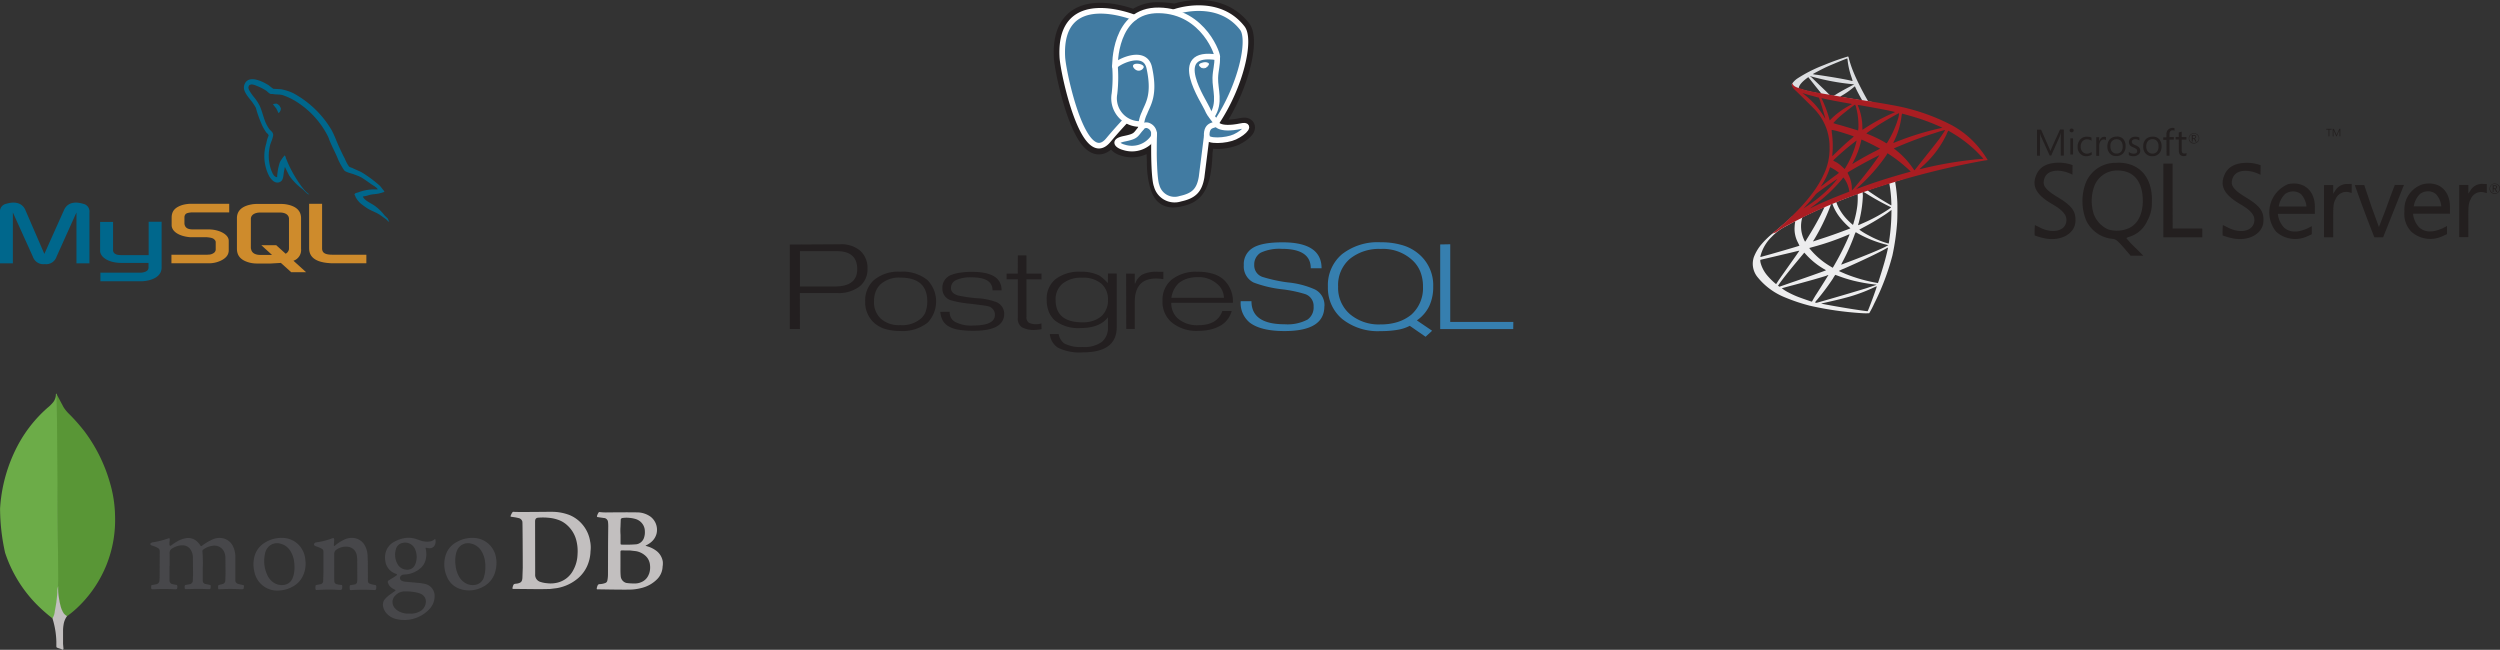 <svg xmlns="http://www.w3.org/2000/svg" xmlns:xlink="http://www.w3.org/1999/xlink" width="385.513" height="100.2" viewBox="0 0 385.513 100.2">
  <rect x="0" y="0" width="385.513" height="100.2" fill="#333333" stroke="none"/>
  <defs>
    <linearGradient id="linear-gradient" x1="-1.684" y1="-1.818" x2="-1.683" y2="-1.818" gradientUnits="objectBoundingBox">
      <stop offset="0" stop-color="#909ca9"/>
      <stop offset="1" stop-color="#ededee"/>
    </linearGradient>
    <linearGradient id="linear-gradient-2" x1="-3.591" y1="-2.94" x2="-3.589" y2="-2.94" gradientUnits="objectBoundingBox">
      <stop offset="0" stop-color="#939fab"/>
      <stop offset="1" stop-color="#dcdee1"/>
    </linearGradient>
    <radialGradient id="radial-gradient" cx="0.442" cy="0.439" r="0.128" gradientTransform="matrix(-0.69, -0.149, -0.208, 1.978, -2.333, 0.818)" gradientUnits="objectBoundingBox">
      <stop offset="0" stop-color="#ee352c"/>
      <stop offset="1" stop-color="#a91d22"/>
    </radialGradient>
  </defs>
  <g id="Group_12546" data-name="Group 12546" transform="translate(-4601 -3152.292)">
    <g id="Group_12374" data-name="Group 12374" transform="translate(4601.288 3161)">
      <g id="postgresql-ar21" transform="translate(82.5 22.548)">
        <g id="Group_12344" data-name="Group 12344" transform="translate(-0.102)">
          <path id="Path_9006" data-name="Path 9006" d="M13.809,44.16H8.4V38.715H14.1c2.089,0,3.134.933,3.134,2.765q0,2.68-3.428,2.681M17.7,38.652a4.508,4.508,0,0,0-3.114-1L6.834,37.7V50.723H8.4l-.015-5.545h5.769a5.329,5.329,0,0,0,3.416-1,3.344,3.344,0,0,0,1.247-2.765A3.522,3.522,0,0,0,17.7,38.653ZM27.81,47.99a2.655,2.655,0,0,1-.742,1.108,4.431,4.431,0,0,1-3.215,1.024,4.173,4.173,0,0,1-2.987-1,3.476,3.476,0,0,1-1.042-2.665,4.089,4.089,0,0,1,.273-1.543,3.028,3.028,0,0,1,.79-1.137,4.244,4.244,0,0,1,2.966-.982c2.8,0,4.183,1.221,4.183,3.661a4.489,4.489,0,0,1-.239,1.529m.283-4.8a6.083,6.083,0,0,0-4.228-1.3,5.813,5.813,0,0,0-4.088,1.331,4.209,4.209,0,0,0-1.3,3.248,4.262,4.262,0,0,0,1.344,3.277,4.489,4.489,0,0,0,1.729.973,7.974,7.974,0,0,0,2.317.311A6.244,6.244,0,0,0,28.1,49.732a4.737,4.737,0,0,0-.016-6.539ZM39.9,48.365c0,1.763-1.571,2.63-4.713,2.63a13.752,13.752,0,0,1-2.427-.183,4.132,4.132,0,0,1-1.6-.606,2.4,2.4,0,0,1-.755-.83,3.438,3.438,0,0,1-.363-1.3l1.452-.013a1.68,1.68,0,0,0,.767,1.525,5.272,5.272,0,0,0,2.917.588q3.293,0,3.294-1.651a1.358,1.358,0,0,0-1.1-1.327q-.224-.07-2.665-.37a16.794,16.794,0,0,1-3.042-.539,1.866,1.866,0,0,1-1.3-1.861,2.1,2.1,0,0,1,1.162-1.959,5.818,5.818,0,0,1,1.435-.413,11.926,11.926,0,0,1,2-.147q4.536,0,4.536,2.847H38.1q0-2-3.189-2a5.394,5.394,0,0,0-2.42.415,1.328,1.328,0,0,0-.8,1.245q0,.784,1.077,1.134a22.027,22.027,0,0,0,2.9.42,9.954,9.954,0,0,1,2.784.519,1.965,1.965,0,0,1,1.452,1.9Zm5.741,2.385-.594.083-.371.028a3.87,3.87,0,0,1-2.059-.415A1.6,1.6,0,0,1,42,48.995V43.052H40.267v-.874h1.722L42,39.369h1.333v2.808h2.321v.889l-2.321-.015v5.784a1,1,0,0,0,.342.892,2.233,2.233,0,0,0,1.224.246,1,1,0,0,0,.28-.01c.1-.017.256-.052.462-.106l.015.892Zm9.217-1.983a3.951,3.951,0,0,1-1.245.686,4.983,4.983,0,0,1-1.607.239c-2.788,0-4.179-1.141-4.179-3.454A3.128,3.128,0,0,1,48.9,43.722a4.516,4.516,0,0,1,3.013-.908,4.3,4.3,0,0,1,2.971.916A3.143,3.143,0,0,1,55.9,46.183a3.275,3.275,0,0,1-1.035,2.587m2.368-6.6H55.9l-.015,1.47a8.783,8.783,0,0,0-1.259-1.132,5.99,5.99,0,0,0-2.9-.615,5.891,5.891,0,0,0-3.972,1.189,3.89,3.89,0,0,0-1.3,3.16,4.8,4.8,0,0,0,.329,1.825,3.625,3.625,0,0,0,.959,1.363,5.892,5.892,0,0,0,3.881,1.147c2.008,0,3.422-.55,4.273-1.659v1.521a2.826,2.826,0,0,1-.917,2.253,4.571,4.571,0,0,1-3.015.8,5.333,5.333,0,0,1-2.8-.543A2.245,2.245,0,0,1,48.3,51.5H46.934a2.851,2.851,0,0,0,1.218,2.082,7.5,7.5,0,0,0,3.877.74q5.221,0,5.221-3.881V42.163Zm7.208.866a6.969,6.969,0,0,0-1.118-.1q-3.286,0-3.286,3.6v4.177H58.717L58.7,42.175l1.333.013v1.525H60.1a2.66,2.66,0,0,1,1.063-1.367,4.822,4.822,0,0,1,2.377-.451h.9v1.144Zm1.24,2.869a3.814,3.814,0,0,1,1.132-2.257,4.018,4.018,0,0,1,1.3-.695,5.346,5.346,0,0,1,1.637-.231,4.272,4.272,0,0,1,2.9.975,2.885,2.885,0,0,1,1.136,2.209h-8.1m8.227-2.637a4.273,4.273,0,0,0-1.736-1.038,7.831,7.831,0,0,0-2.422-.337,6.06,6.06,0,0,0-4.018,1.2,4.059,4.059,0,0,0-1.428,3.277,4.159,4.159,0,0,0,1.371,3.29,6.012,6.012,0,0,0,4.185,1.344,7.816,7.816,0,0,0,1.993-.244,5.524,5.524,0,0,0,1.6-.69,3.721,3.721,0,0,0,1.525-2.132H73.536c-.495,1.452-1.725,2.192-3.692,2.192a4.493,4.493,0,0,1-3.215-1.072,3.155,3.155,0,0,1-.964-2.381h9.5a4.539,4.539,0,0,0-1.274-3.422Z" transform="translate(32.268 -31.242)" fill="#231f20"/>
          <path id="Path_9007" data-name="Path 9007" d="M86.781,47.242q0,3.807-6.14,3.806-3.679,0-5.372-1.312a3.879,3.879,0,0,1-1.385-3.288h1.659Q75.544,50,80.652,50a6.6,6.6,0,0,0,3.541-.726,2.286,2.286,0,0,0,.933-2.012,1.925,1.925,0,0,0-1.26-1.9,19.9,19.9,0,0,0-3.485-.742,18.089,18.089,0,0,1-4.52-1.062,2.755,2.755,0,0,1-1.5-2.657,2.9,2.9,0,0,1,1.274-2.6q1.369-.936,4.7-.936,6.02,0,6.018,4H84.686q0-2.995-4.459-2.994a6.8,6.8,0,0,0-3.277.6,2.116,2.116,0,0,0-.98,1.89,1.862,1.862,0,0,0,1.26,1.834,23.072,23.072,0,0,0,3.947.855,13.369,13.369,0,0,1,4.148,1.079,2.7,2.7,0,0,1,1.47,2.618Zm13.387,1.3a6.43,6.43,0,0,1-2.087,1.111,8.568,8.568,0,0,1-2.605.37,6.9,6.9,0,0,1-4.756-1.587,5.349,5.349,0,0,1-1.815-4.225,5.333,5.333,0,0,1,1.8-4.288,7.113,7.113,0,0,1,4.771-1.537,6.663,6.663,0,0,1,4.734,1.607,4.918,4.918,0,0,1,1.345,1.83,6.14,6.14,0,0,1,.436,2.388,5.461,5.461,0,0,1-1.821,4.331m.876.864a5.739,5.739,0,0,0,1.905-2.2,6.853,6.853,0,0,0,.617-2.985,6.288,6.288,0,0,0-2.016-4.874,6.826,6.826,0,0,0-2.593-1.5,11.365,11.365,0,0,0-3.485-.49A8.933,8.933,0,0,0,89.5,39.2a6.229,6.229,0,0,0-2.17,5.005,6.257,6.257,0,0,0,2.178,4.962,8.84,8.84,0,0,0,5.982,1.888,14.769,14.769,0,0,0,2.589-.2,6.29,6.29,0,0,0,1.875-.616l2.435,1.687L103.4,51l-2.357-1.6Zm14.862,1.331H104.646V37.692l1.548-.028V49.642h9.728l-.015,1.089Z" transform="translate(34.754 -31.253)" fill="#367faf"/>
        </g>
        <g id="Group_11984" data-name="Group 11984" transform="translate(81 -30)">
          <path id="Path_9008" data-name="Path 9008" d="M68.2,28.343c.2-1.7.143-1.95,1.41-1.674l.311.028a7.315,7.315,0,0,0,3-.5c1.611-.747,2.566-2,.978-1.668-3.624.747-3.873-.479-3.873-.479C73.85,18.369,75.447,11.163,74.068,9.4,70.3,4.588,63.784,6.864,63.676,6.923l-.034.006a12.842,12.842,0,0,0-2.416-.252,6.017,6.017,0,0,0-3.837,1.146s-11.628-4.791-11.1,6.026c.114,2.3,3.3,17.409,7.094,12.845,1.388-1.67,2.728-3.08,2.728-3.08a3.5,3.5,0,0,0,2.3.587l.064-.055a2.52,2.52,0,0,0,.026.649c-.978,1.092-.691,1.286-2.645,1.687-1.978.408-.816,1.134-.057,1.323a4.018,4.018,0,0,0,4.485-1.457l-.057.23c.384.307.358,2.206.412,3.562a12.8,12.8,0,0,0,.422,3.371c.277.747.6,2.669,3.173,2.119,2.147-.46,3.79-1.122,3.939-7.283" transform="translate(-46.274 -6.29)" fill="#231f20" stroke="#231f20" stroke-width="2.598"/>
          <path id="Path_9009" data-name="Path 9009" d="M73.9,24.526c-3.624.747-3.872-.479-3.872-.479,3.827-5.677,5.424-12.884,4.045-14.648C70.311,4.587,63.792,6.863,63.684,6.922l-.035.006a12.842,12.842,0,0,0-2.416-.252A6.017,6.017,0,0,0,57.4,7.822S45.768,3.031,46.3,13.848c.114,2.3,3.3,17.409,7.094,12.845,1.388-1.67,2.728-3.08,2.728-3.08a3.515,3.515,0,0,0,2.3.587l.065-.055a2.532,2.532,0,0,0,.026.649c-.978,1.092-.691,1.286-2.645,1.687-1.978.408-.816,1.134-.057,1.323a4.018,4.018,0,0,0,4.485-1.457l-.057.23c.384.307.653,2,.607,3.526a9.65,9.65,0,0,0,.228,3.4c.3.821.6,2.669,3.174,2.119,2.147-.46,3.261-1.653,3.415-3.642.11-1.415.359-1.205.373-2.468l.2-.6c.23-1.919.036-2.536,1.359-2.247l.311.028a7.312,7.312,0,0,0,3-.5c1.611-.747,2.566-2,.978-1.668Z" transform="translate(-46.274 -6.29)" fill="#417ba2"/>
          <g id="Group_11981" data-name="Group 11981" transform="translate(0.009)">
            <g id="Group_11979" data-name="Group 11979">
              <path id="Path_9010" data-name="Path 9010" d="M60.467,25.627c-.1,3.568.025,7.159.373,8.032a2.864,2.864,0,0,0,3.667,2.02c2.147-.46,2.929-1.351,3.267-3.319l.793-6.288M57.4,7.744S45.761,2.988,46.3,13.8c.1,2.3,3.3,17.41,7.094,12.846,1.388-1.659,2.641-2.976,2.641-2.976m7.636-16.8C63.257,7,70.143,4.363,74.051,9.365c1.379,1.763-.207,8.971-4.045,14.648" transform="translate(-46.282 -6.292)" fill="none" stroke="#fff" stroke-linecap="round" stroke-linejoin="round" stroke-width="0.866"/>
              <path id="Path_9011" data-name="Path 9011" d="M69.714,23.991s.249,1.227,3.874.479c1.587-.328.622.92-.978,1.668-1.321.612-4.283.771-4.333-.077-.124-2.188,1.56-1.522,1.437-2.07-.11-.494-.863-.978-1.361-2.185-.436-1.055-5.963-9.139,1.535-7.938.275-.057-1.956-7.132-8.973-7.247s-6.785,8.629-6.785,8.629" transform="translate(-45.991 -6.28)" fill="none" stroke="#fff" stroke-linecap="round" stroke-linejoin="bevel" stroke-width="0.866"/>
            </g>
            <g id="Group_11980" data-name="Group 11980" transform="translate(8.018 7.617)">
              <path id="Path_9012" data-name="Path 9012" d="M58.2,24.1c-.978,1.092-.691,1.286-2.645,1.687-1.978.408-.816,1.134-.057,1.323a4.018,4.018,0,0,0,4.485-1.457,1.343,1.343,0,0,0-.6-1.841A.889.889,0,0,0,58.2,24.1Z" transform="translate(-53.997 -13.263)" fill="none" stroke="#fff" stroke-linejoin="round" stroke-width="0.866"/>
              <path id="Path_9013" data-name="Path 9013" d="M58.152,24.459a5.189,5.189,0,0,1,.542-2.3c.5-1.342,1.659-2.684.729-6.94-.684-3.171-5.287-.661-5.289-.23a21.593,21.593,0,0,1-.077,4.218,3.965,3.965,0,0,0,4.069,4.677" transform="translate(-54.014 -13.636)" fill="none" stroke="#fff" stroke-linecap="round" stroke-linejoin="round" stroke-width="0.866"/>
            </g>
          </g>
          <g id="Group_11982" data-name="Group 11982" transform="translate(11.069 8.418)">
            <path id="Path_9014" data-name="Path 9014" d="M56.948,14.884c-.021.147.27.539.646.591a.7.7,0,0,0,.72-.4c.02-.146-.27-.309-.647-.363s-.7.024-.72.171Z" transform="translate(-56.947 -14.398)" fill="#fff" stroke="#fff" stroke-width="0.289"/>
            <path id="Path_9015" data-name="Path 9015" d="M68.071,14.595c.021.147-.27.539-.646.591a.7.7,0,0,1-.721-.4c-.021-.146.27-.309.647-.361s.7.024.721.171Z" transform="translate(-56.585 -14.408)" fill="#fff" stroke="#fff" stroke-width="0.144"/>
          </g>
          <path id="Path_9016" data-name="Path 9016" d="M69.352,13.608c.062,1.151-.249,1.937-.287,3.163-.058,1.784.85,3.824-.519,5.867" transform="translate(-45.448 -6.02)" fill="none" stroke="#fff" stroke-linecap="round" stroke-linejoin="round" stroke-width="0.866"/>
        </g>
      </g>
      <g id="mysql-ar21" transform="translate(-0.288 3.509)">
        <path id="Path_9017" data-name="Path 9017" d="M.321,30.071H2.3V22.225l3.093,6.84a1.687,1.687,0,0,0,1.828,1.127,1.674,1.674,0,0,0,1.81-1.127l3.077-6.84v7.845h2V22.225A1.2,1.2,0,0,0,13.16,20.9c-1.508-.457-2.514-.061-2.971.959L7.158,28.623,4.233,21.859c-.442-1.02-1.463-1.416-2.986-.959a1.2,1.2,0,0,0-.929,1.326v7.845Zm15.433-6.383h2V28c-.015.243.076.792,1.161.807.563.015,4.3,0,4.326,0V23.657h2v7.054c0,1.737-2.151,2.117-3.154,2.133H15.8V31.519h6.292c1.28-.137,1.127-.777,1.127-.99V30.01H19c-1.965-.015-3.23-.884-3.245-1.874V23.687Zm42.808-5a7.044,7.044,0,0,0-2.956.427c-.228.092-.594.092-.624.381.122.121.137.32.243.488a3.558,3.558,0,0,0,.792.929c.32.244.64.488.975.7.594.365,1.264.579,1.843.944.335.213.67.488,1.006.716.171.122.274.32.488.4v-.046c-.107-.137-.137-.335-.243-.488-.153-.152-.3-.29-.458-.441a7.209,7.209,0,0,0-1.584-1.539c-.488-.335-1.554-.792-1.752-1.356l-.03-.031a6.226,6.226,0,0,0,1.051-.244c.518-.137.99-.107,1.523-.243.244-.061.488-.137.732-.213v-.137c-.274-.274-.472-.64-.761-.9a20.309,20.309,0,0,0-2.514-1.874c-.472-.3-1.082-.5-1.584-.761-.183-.092-.488-.137-.594-.29a6.1,6.1,0,0,1-.625-1.173c-.441-.838-.868-1.767-1.249-2.651a16.348,16.348,0,0,0-.777-1.737,15.358,15.358,0,0,0-5.9-5.7,7.322,7.322,0,0,0-1.946-.625l-1.142-.061a6.013,6.013,0,0,1-.7-.533c-.868-.548-3.108-1.737-3.748-.167-.411.99.609,1.965.956,2.468a7.194,7.194,0,0,1,.777,1.142c.1.259.137.533.243.808A18.24,18.24,0,0,0,40.8,8.926a7.707,7.707,0,0,0,.563.945c.122.167.335.244.381.518a4.35,4.35,0,0,0-.35,1.143,6.709,6.709,0,0,0,.441,5.118c.244.381.819,1.219,1.6.9.686-.274.533-1.142.731-1.9.046-.183.015-.3.107-.427v.031l.625,1.264a8.71,8.71,0,0,0,1.98,2.042c.365.274.655.747,1.112.914v-.046h-.03a1.7,1.7,0,0,0-.351-.3,7.42,7.42,0,0,1-.792-.914,19.635,19.635,0,0,1-1.706-2.773c-.244-.472-.458-.99-.655-1.462-.092-.183-.092-.458-.244-.548a5.752,5.752,0,0,0-.732,1.036,8.575,8.575,0,0,0-.426,2.3c-.061.015-.034,0-.061.031-.487-.122-.655-.625-.838-1.051a6.591,6.591,0,0,1-.137-4.068c.107-.32.564-1.325.381-1.63-.092-.29-.4-.457-.564-.686a6.155,6.155,0,0,1-.548-.975c-.365-.854-.548-1.8-.944-2.651a8.136,8.136,0,0,0-.762-1.173,7.563,7.563,0,0,1-.838-1.188c-.076-.167-.183-.442-.061-.625a.243.243,0,0,1,.213-.2c.2-.167.762.046.96.137a7.805,7.805,0,0,1,1.508.761c.213.152.442.442.716.518h.32c.488.107,1.036.031,1.492.167a9.754,9.754,0,0,1,2.194,1.052,13.512,13.512,0,0,1,4.753,5.21c.183.35.259.67.427,1.036.32.747.716,1.508,1.036,2.24a10.044,10.044,0,0,0,1.082,2.042c.229.32,1.142.487,1.554.655a10.8,10.8,0,0,1,1.052.427c.518.32,1.036.686,1.523,1.036.243.182,1.006.563,1.051.867ZM43.026,5.452a2.421,2.421,0,0,0-.624.076v.031h.03a4.917,4.917,0,0,0,.488.625l.351.731.03-.031a.859.859,0,0,0,.32-.761,3.392,3.392,0,0,1-.183-.32c-.092-.152-.29-.229-.412-.35Z" transform="translate(-0.318 -1.685)" fill="#00678c" fill-rule="evenodd"/>
        <path id="Path_9018" data-name="Path 9018" d="M3.212,12.959H8.94a4.347,4.347,0,0,0,1.828-.381c.868-.4,1.28-.929,1.28-1.63V9.486c0-.563-.472-1.1-1.416-1.462a4.987,4.987,0,0,0-1.691-.29H6.533c-.808,0-1.188-.244-1.3-.777a.751.751,0,0,1-.015-.183v-.9a.688.688,0,0,1,.015-.167c.107-.411.32-.518,1.024-.594h5.865V3.789H6.551a5.156,5.156,0,0,0-1.615.168c-1.173.365-1.691.944-1.691,1.965V7.08c0,.9,1.006,1.66,2.712,1.843.183.015.381.015.579.015H8.592a.923.923,0,0,1,.213.015c.625.061.9.167,1.082.4a.463.463,0,0,1,.153.366v1.158a.677.677,0,0,1-.274.472,1.421,1.421,0,0,1-.854.274c-.076,0-.121.015-.2.015h-5.5Zm21.236-2.3c0,1.356,1.024,2.117,3.063,2.27.2.015.381.03.579.03h5.18V11.634H28.044c-1.159,0-1.6-.29-1.6-.99V3.789h-2V10.66Zm-11.136.06V6c0-1.2.853-1.935,2.514-2.163.183-.015.365-.031.533-.031h3.778c.2,0,.366.015.564.031,1.66.228,2.5.959,2.5,2.163V10.72a1.738,1.738,0,0,1-1.173,1.844l1.95,1.767h-2.3L20.09,12.9l-1.6.092H16.358a4.664,4.664,0,0,1-1.158-.152c-1.263-.351-1.888-1.021-1.888-2.118Zm2.148-.106a1.716,1.716,0,0,0,.046.2c.107.548.624.853,1.416.853h1.8l-1.645-1.493h2.3l1.447,1.31a.952.952,0,0,0,.5-.64.858.858,0,0,0,.015-.2V6.119a.737.737,0,0,0-.015-.183c-.107-.518-.624-.807-1.4-.807h-3c-.884,0-1.462.381-1.462.99Z" transform="translate(23.224 15.426)" fill="#ce8b2c" fill-rule="evenodd"/>
      </g>
      <g id="microsoft-sql-server-1" transform="translate(270 0)">
        <path id="Path_9019" data-name="Path 9019" d="M221.692,196.4l-7.93,2.6-6.907,3.05-1.928.512c-.492.472-1,.945-1.574,1.417-.61.531-1.181,1-1.614,1.358a13.072,13.072,0,0,0-1.574,1.555A6.881,6.881,0,0,0,199,208.856a3.258,3.258,0,0,0,.472,2.971,10.391,10.391,0,0,0,4.329,3.247,27.956,27.956,0,0,0,3.817,1.279,50.222,50.222,0,0,0,8.127,1.161,8.411,8.411,0,0,0,1.043,0,13.841,13.841,0,0,0,.767-1.476,37.562,37.562,0,0,0,2.814-7.438,36.7,36.7,0,0,0,.728-5.155c.039-.59.059-2.538.02-3.188a26.391,26.391,0,0,0-.3-2.814c-.02-.118-.039-.236-.02-.236a10.02,10.02,0,0,1,1.082-.315Zm-1.81,1.063a20.024,20.024,0,0,1,.315,3.011,2.368,2.368,0,0,1,0,.413c-.039,0-1-.571-1.712-1-.59-.374-1.732-1.141-1.909-1.279-.059-.039-.059-.039.433-.216C217.835,198.092,219.8,197.463,219.881,197.463Zm-4.054,1.338a2.066,2.066,0,0,1,.531.275A38.94,38.94,0,0,0,220,201.1c.216.1.236.059-.256.413a25.19,25.19,0,0,1-4.113,2.2,5.649,5.649,0,0,1-.551.236.913.913,0,0,1,.079-.335,18.637,18.637,0,0,0,.649-4.211C215.769,198.8,215.769,198.8,215.828,198.8Zm-.826.315a11.046,11.046,0,0,1-.039,1.751,14.821,14.821,0,0,1-.551,2.617,1.754,1.754,0,0,1-.138.413,10.051,10.051,0,0,1-1.122-1.082,7.848,7.848,0,0,1-1.1-1.614,5.918,5.918,0,0,1-.335-.807C211.814,200.316,214.982,199.1,215,199.115Zm-3.916,1.535a.368.368,0,0,1,.1.216,7.573,7.573,0,0,0,1,1.771,11.384,11.384,0,0,0,1.377,1.5c.138.118.275.236.3.256.039.039.039.039-.925.394-1.141.433-2.361.866-3.778,1.318-.335.118-.669.216-1,.335-.059.02-.039-.02.118-.256a31.845,31.845,0,0,0,2.361-4.782c.1-.256.2-.531.216-.59a.22.22,0,0,1,.138-.157C211.027,200.67,211.066,200.65,211.086,200.65Zm-1.2.492c.02.02-.3.649-.59,1.24-.59,1.141-1.22,2.243-2.066,3.6-.138.236-.275.453-.3.472-.039.039-.039.039-.138-.157a5.288,5.288,0,0,1-.453-1.4,5,5,0,0,1,.039-1.791c.079-.374.079-.374.256-.453C207.367,202.284,209.846,201.123,209.885,201.142Zm10.331.433v.256a31.6,31.6,0,0,1-.354,4.506,2.369,2.369,0,0,1-.079.433s-.177-.039-.374-.1a14.52,14.52,0,0,1-2.755-1.181,10.058,10.058,0,0,1-1.4-.866l.551-.3a36.233,36.233,0,0,0,3.286-1.928c.374-.236.925-.649,1.043-.748Zm-14.856,1.771c.02,0,.02.039-.02.256a6.106,6.106,0,0,0-.059.649,4.491,4.491,0,0,0,.531,2.4c.118.236.216.453.216.453-.039.039-4.014,1.2-5.254,1.535-.374.1-.689.2-.728.2-.039.02-.039,0-.039-.1a6.3,6.3,0,0,1,1.751-3.011,8.05,8.05,0,0,1,1.968-1.515c.61-.315,1.535-.846,1.633-.866h0Zm9.347,1.673s.157.079.315.177a17.93,17.93,0,0,0,4.585,1.791l.138.039-.2.1c-.807.453-3.424,1.535-6.1,2.538-.394.138-.767.3-.846.315a.34.34,0,0,1-.138.039s.1-.216.236-.472a30.864,30.864,0,0,0,1.889-4.29A2.1,2.1,0,0,0,214.706,205.019Zm-.945.315a2.629,2.629,0,0,1-.1.275,39.22,39.22,0,0,1-2.086,4.191c-.216.394-.413.708-.413.708s-.177-.1-.394-.236a11.877,11.877,0,0,1-3.129-2.676l-.1-.138.551-.157a39.366,39.366,0,0,0,5.274-1.81A3.706,3.706,0,0,1,213.762,205.334Zm5.923,2.066c0,.138-.3,1.377-.551,2.263-.216.748-.394,1.338-.728,2.381-.138.453-.275.826-.275.826a.2.2,0,0,1-.079-.02,23.932,23.932,0,0,1-4.88-1.377c-.413-.177-1.023-.433-1.063-.472a5.716,5.716,0,0,1,.807-.374c2.735-1.2,5.549-2.538,6.533-3.129A1.169,1.169,0,0,1,219.685,207.4Zm-13.676.472c.02.02-.748,1.1-1.81,2.6-.374.531-.807,1.141-.964,1.358-.157.236-.413.59-.551.807l-.256.394-.275-.236a10.241,10.241,0,0,1-1.122-1.141,5.059,5.059,0,0,1-1-1.928c-.059-.3-.059-.433,0-.453.1-.02,1.692-.394,3.188-.748.826-.2,1.791-.413,2.145-.512C205.714,207.931,205.989,207.872,206.009,207.872Zm.767.3.2.216a11.559,11.559,0,0,0,2.814,2.3c.2.1.335.2.315.216-.039.039-3.7,1.338-5.411,1.909-.945.335-1.732.61-1.751.61l-.118-.079-.1-.079.177-.256c.571-.807,1.279-1.712,2.814-3.562Zm4.782,3.424s.275.1.59.216a20.818,20.818,0,0,0,2.224.689,26.41,26.41,0,0,0,3.365.59c.138.02.2.02.177.039-.039.02-.925.315-1.574.531-1.023.315-4.172,1.259-6.749,1.987-.472.138-.885.256-.905.256a.447.447,0,0,1-.256-.059,2.647,2.647,0,0,1,.315-.394,38.061,38.061,0,0,0,2.44-3.266A5.677,5.677,0,0,1,211.558,211.591Zm-1.063.02s-.413.689-1.161,1.869c-.315.492-.669,1.063-.807,1.259-.118.2-.3.492-.394.669l-.177.315-.1-.02c-.216-.059-1.732-.59-2.125-.748a13.333,13.333,0,0,1-1.4-.649,6.207,6.207,0,0,1-1.023-.649c.02,0,.826-.236,1.83-.492,2.617-.708,4.073-1.122,5.037-1.436A1.739,1.739,0,0,1,210.5,211.611Zm7.458,1.751c.039.059-.945,2.755-1.3,3.6-.079.2-.1.236-.157.236-.1,0-1.515-.2-2.361-.335-1.5-.236-3.994-.669-4.624-.807l-.138-.039.885-.2c1.928-.433,2.834-.669,3.778-.945a25.9,25.9,0,0,0,3.522-1.358A3.7,3.7,0,0,1,217.953,213.362Z" transform="translate(-198.833 -177.923)" fill="url(#linear-gradient)"/>
        <path id="Path_9020" data-name="Path 9020" d="M238.058,102.5a38.342,38.342,0,0,0-3.64,1.3,21.71,21.71,0,0,0-4.172,2.105,3.061,3.061,0,0,0-.807.807.7.7,0,0,0-.039.2l.807.767,1.909.61,4.545.807,5.195.885.059-.453h-.039l-.689-.1-.138-.236c-.708-1.24-1.5-2.794-1.948-3.837a18.267,18.267,0,0,1-.866-2.42C238.137,102.518,238.117,102.5,238.058,102.5Zm-.1.3a1.333,1.333,0,0,1,.059.374,11.954,11.954,0,0,0,.59,2.519c.216.669.216.63-.039.551-.61-.177-3.345-.649-5.333-.925a3.128,3.128,0,0,1-.59-.1c-.02-.02,1.436-.787,2.066-1.082C235.539,103.758,237.8,102.833,237.96,102.794Zm-5.785,2.7.236.079a35.2,35.2,0,0,0,6.238,1.181c.2.02.374.039.374.039a3.56,3.56,0,0,1-.374.2c-.846.433-1.791.945-2.44,1.358a3.251,3.251,0,0,1-.394.216c-.02,0-.157-.02-.275-.039l-.236-.039-.59-.59c-1.063-1.023-1.889-1.81-2.2-2.125Zm-.236.177.846,1.063c.453.59.925,1.141,1.023,1.279.1.118.177.236.177.236-.02.02-1.22-.216-1.85-.354a12.869,12.869,0,0,1-1.318-.354l-.335-.1v-.079c0-.394.512-1,1.377-1.614Zm7.182,1.436c.02,0,.059.059.118.216.2.453.846,1.653,1,1.889.039.079.138.079-.708-.059-2.027-.335-2.676-.433-2.676-.453,0,0,.059-.039.138-.1a12.608,12.608,0,0,0,1.83-1.259,2.868,2.868,0,0,1,.3-.236Z" transform="translate(-223.385 -102.498)" fill="url(#linear-gradient-2)"/>
        <path id="Path_9021" data-name="Path 9021" d="M217.029,123.4a.586.586,0,0,0,0,.531,2.345,2.345,0,0,0,.571.669s2.676,2.6,2.991,2.971a8.35,8.35,0,0,1,2.184,5.687,9.061,9.061,0,0,1-.944,4.309q-1.86,4.073-7.93,9.052l.59-.2a17.117,17.117,0,0,1,2.125-1.259,74.623,74.623,0,0,1,9.9-4.427,124.216,124.216,0,0,1,20.091-5.392l.551-.079-.079-.138a17,17,0,0,0-1.2-1.692,14.146,14.146,0,0,0-4.25-3.542,31.469,31.469,0,0,0-9.248-3.109c-.728-.138-2.322-.413-3.621-.61-2.755-.433-4.526-.728-6.474-1.063-.708-.118-1.751-.3-2.44-.453a14.452,14.452,0,0,1-1.594-.433C217.776,124.089,217.166,123.912,217.029,123.4Zm1.555,1.515s.1.039.236.079c.236.079.531.177.866.256.256.079.531.138.787.216.354.1.669.177.669.177.039.039.649,1.987.846,2.715.079.275.138.531.138.531a2.036,2.036,0,0,1-.157-.236,12.822,12.822,0,0,0-3.089-3.5C218.7,125.014,218.583,124.915,218.583,124.915Zm2.952.807a1.856,1.856,0,0,1,.315.059c1.023.236,2.853.571,4.014.767a1.567,1.567,0,0,1,.354.079c0,.02-.079.059-.157.1-.2.1-1,.571-1.259.748a11.819,11.819,0,0,0-1.692,1.358l-.315.315a1.133,1.133,0,0,1-.059-.236,19.066,19.066,0,0,0-1.082-2.932c-.079-.118-.138-.256-.118-.256Zm5.175.984a2.23,2.23,0,0,1,.216.669,10.752,10.752,0,0,1,.3,2.755,4.275,4.275,0,0,1-.039.512l-.02.059-.315-.1c-.649-.2-1.692-.512-2.578-.767a7.883,7.883,0,0,1-.925-.275,13.018,13.018,0,0,1,1.063-1.063c.61-.531,2.263-1.81,2.3-1.791Zm.413.059c.02-.02,2.479.413,3.6.63.826.157,2.046.413,2.125.453.039.02-.1.079-.492.256a27.872,27.872,0,0,0-3.935,2.125c-.315.2-.571.374-.571.374s-.02-.177-.02-.374a8.56,8.56,0,0,0-.649-3.266C227.163,126.863,227.123,126.785,227.123,126.765Zm6.375,1.259a3.782,3.782,0,0,1-.138.787,15.321,15.321,0,0,1-1.515,3.463,3.509,3.509,0,0,1-.256.413,1.785,1.785,0,0,1-.354-.2,18.533,18.533,0,0,0-2.342-1.141,3.177,3.177,0,0,1-.453-.2,34.258,34.258,0,0,1,2.912-1.928C232.161,128.733,233.479,128,233.5,128.024Zm.453.079c.059,0,1.141.3,1.712.472a30.894,30.894,0,0,1,4.073,1.5l.433.2-.315.079a43.9,43.9,0,0,0-6.907,2.145c-.177.079-.335.138-.335.138a1.018,1.018,0,0,1,.118-.315,11.818,11.818,0,0,0,1.161-3.995A2.013,2.013,0,0,0,233.951,128.1Zm-10.862,2.5a10.909,10.909,0,0,1,1.3.315c.689.2,2.125.669,2.125.708,0,0-.157.138-.354.315-.787.649-1.535,1.338-2.44,2.224-.276.256-.492.472-.512.472s-.02-.039-.02-.079a14.192,14.192,0,0,0-.079-3.621A2.615,2.615,0,0,0,223.089,130.6Zm17.513.02c.02.02-.394.63-.63.984-.354.512-.885,1.2-2.086,2.7-.63.787-1.338,1.692-1.574,1.987s-.433.551-.453.551c0,0-.079-.1-.177-.236a12.483,12.483,0,0,0-2.42-2.676,3.277,3.277,0,0,0-.453-.354.923.923,0,0,1-.118-.1c0-.02,1.023-.453,1.791-.767,1.358-.551,3.207-1.22,4.585-1.633A13.952,13.952,0,0,1,240.6,130.622Zm.472.118a1.06,1.06,0,0,1,.335.177,20.007,20.007,0,0,1,4.014,3.011c.315.315,1.1,1.122,1.082,1.141,0,0-.275.02-.59.039a60.067,60.067,0,0,0-8.855,1.476c-.216.039-.393.1-.413.1a5.108,5.108,0,0,1,.512-.512,15.289,15.289,0,0,0,3.64-4.841,4.615,4.615,0,0,1,.275-.59ZM227.714,132.1c.079.02.866.394,1.456.669.531.275,1.358.708,1.4.728,0,0-.275.157-.63.335-1.122.571-2.086,1.1-3.109,1.712-.3.177-.531.315-.531.315-.02,0-.02-.02.138-.315a13.281,13.281,0,0,0,1.22-3.306C227.674,132.156,227.694,132.1,227.714,132.1Zm-.767.157a9.185,9.185,0,0,1-.315,1.161,14.781,14.781,0,0,1-1.063,2.44c-.1.177-.236.413-.315.551l-.157.236-.335-.315a4.692,4.692,0,0,0-1.122-.826,1.14,1.14,0,0,1-.3-.177c0-.039,1.023-.984,1.81-1.653C225.726,133.18,226.926,132.235,226.946,132.255Zm4.762,1.948.3.2a22.458,22.458,0,0,1,2.066,1.535c.335.275,1,.866,1.141,1.023l.079.079-.492.138c-2.755.767-4.86,1.436-7.34,2.342-.275.1-.512.177-.531.177-.039,0-.059.039.551-.531a27.049,27.049,0,0,0,4.034-4.624Zm-1.259.315c.02.02-.807,1.161-1.3,1.83-.59.787-1.633,2.086-2.342,2.932a7.87,7.87,0,0,1-.571.649c-.02,0-.02-.079-.02-.216a4.925,4.925,0,0,0-.512-2.165c-.138-.275-.157-.335-.138-.374.118-.1,1.85-1.1,2.971-1.692C229.268,135.088,230.429,134.5,230.449,134.518Zm-7.576,1.85c.02,0,.157.079.315.157a8.413,8.413,0,0,1,1.023.689c.02.02-.138.138-.354.3-.571.413-1.436,1.063-1.928,1.456-.531.413-.551.433-.492.335a13.256,13.256,0,0,0,.807-1.377c.177-.394.374-.846.512-1.259a.738.738,0,0,1,.118-.3Zm2.027,1.594c.039,0,.059.039.236.3a4.365,4.365,0,0,1,.669,1.751l.02.118-.826.315c-1.476.571-2.834,1.141-3.739,1.555-.256.118-.708.335-1,.472-.3.157-.531.256-.531.256s.177-.138.413-.315a24.414,24.414,0,0,0,4.506-4.152A1.557,1.557,0,0,1,224.9,137.961Zm-.925.216a15.621,15.621,0,0,1-1.122,1.279,20.418,20.418,0,0,1-3.719,3.011c-.177.118-.335.216-.354.236-.039.02.02-.039.63-.708.394-.433.689-.787,1.043-1.22a2.331,2.331,0,0,1,.59-.571C221.909,139.535,223.935,138.158,223.975,138.178Z" transform="translate(-210.935 -119.287)" fill="url(#radial-gradient)"/>
        <path id="Path_9022" data-name="Path 9022" d="M80.486,302.772c-.118,0-.216.02-.335.02a4.934,4.934,0,0,0-4.624,3.03,8.033,8.033,0,0,0,0,5.746,4.967,4.967,0,0,0,4.191,2.952c.453.079.748.315,1.633,1.338l1.082,1.259h1.948l-1.3-1.3a13.579,13.579,0,0,1-1.3-1.4c0-.059.275-.177.61-.275a4.432,4.432,0,0,0,2.637-2.479,5.27,5.27,0,0,0,.669-2.656C85.9,305.153,83.871,302.752,80.486,302.772ZM82.2,312.847a4.6,4.6,0,0,1-3.227.216,4.168,4.168,0,0,1-2.243-2.4,6.668,6.668,0,0,1,.138-4.388,3.718,3.718,0,0,1,3.522-2.3c2.361,0,3.719,1.456,3.9,4.172C84.422,310.426,83.654,312.138,82.2,312.847Zm33.668-6.789a2.1,2.1,0,0,0-1.869.984l-.335.512v-1.338h-1.417v8.048h1.417v-2.578c0-2.361.02-2.637.354-3.266A1.79,1.79,0,0,1,116,307.3l.512.138v-1.4Zm-8.3-.079a4.494,4.494,0,0,0-.866.1,4.719,4.719,0,0,0-1.83,7.34,4.4,4.4,0,0,0,4.821.689c.315-.138.669-.3.669-.3v-1.259l-.669.354c-1.515.669-2.676.669-3.6-.118a3.592,3.592,0,0,1-.964-2.125h5.706V309.58c0-2.224-1.338-3.621-3.266-3.6Zm-2.3,3.542a3.4,3.4,0,0,1,.984-1.928,2.2,2.2,0,0,1,1.24-.394,1.931,1.931,0,0,1,1.2.413,3.241,3.241,0,0,1,.846,1.909Zm-34.121-1.456c-1.535-.925-2.224-1.594-2.125-2.381.236-2.184,2.932-1.889,4.427-1.063l.02-1.476a5.82,5.82,0,0,0-2.007-.374c-1.81-.02-2.991.571-3.542,1.791-.807,1.791-.1,3.148,2.5,4.644,1.456.846,2.105,1.574,2.105,2.381,0,1.653-1.987,2.224-4.054,1.2-.433-.216-.787-.394-.807-.394a12.025,12.025,0,0,0-.039,1.594,10.048,10.048,0,0,0,1.574.453c2.361.472,4.486-.63,4.7-2.42.157-1.692-.453-2.578-2.755-3.955Zm57.261-2.086a4.494,4.494,0,0,0-.866.1,4.048,4.048,0,0,0-2.893,4.172A3.952,3.952,0,0,0,125.7,313.4a4.393,4.393,0,0,0,4.841.689c.315-.138.669-.3.669-.3v-1.259l-.669.354c-1.535.669-2.676.669-3.6-.118a3.539,3.539,0,0,1-.964-2.125h5.687v-1.082C131.667,307.337,130.329,305.94,128.4,305.979Zm-2.322,3.522a3.4,3.4,0,0,1,.984-1.928,2.047,2.047,0,0,1,1.22-.394,1.972,1.972,0,0,1,1.2.413,3.241,3.241,0,0,1,.846,1.909Zm-25.935-1.417c-1.535-.925-2.2-1.594-2.125-2.381.236-2.184,2.932-1.889,4.427-1.063l.02-1.476a5.82,5.82,0,0,0-2.007-.374c-1.81-.02-2.991.571-3.542,1.791-.807,1.791-.079,3.148,2.5,4.644,1.456.846,2.086,1.574,2.086,2.361,0,1.653-1.987,2.243-4.054,1.2-.413-.216-.787-.394-.807-.394a12.027,12.027,0,0,0-.039,1.594,10.048,10.048,0,0,0,1.574.453c2.361.472,4.486-.63,4.7-2.42C103.056,310.348,102.446,309.462,100.144,308.085Zm36.561-2.046a2.082,2.082,0,0,0-1.869.984l-.335.512V306.2h-1.417v8.048H134.5v-2.558c0-2.361.02-2.637.354-3.266a1.753,1.753,0,0,1,1.987-1.1l.512.138v-1.4Zm-47.816,2.007V302.91H87.472v11.354h6v-1.338H88.908Zm33,1.594-1.181,3.05-1.122-3.07-1.141-3.4h-1.456c.945,2.676,1.968,5.411,3.011,8.048.453.02.905,0,1.358,0l1.594-3.994,1.614-4.073h-1.4C123.147,306.215,122.537,307.829,121.887,309.639ZM92.194,299.82a.807.807,0,0,0,.571-1.377.821.821,0,0,0-.571-.216.728.728,0,0,0-.571.236.788.788,0,0,0-.236.571.728.728,0,0,0,.236.571A.787.787,0,0,0,92.194,299.82Zm-.512-1.318a.667.667,0,0,1,.512-.2.7.7,0,0,1,.512.2.682.682,0,0,1,.216.512.715.715,0,0,1-.216.512.763.763,0,0,1-1.023,0,.715.715,0,0,1-.216-.512A.805.805,0,0,1,91.683,298.5Zm.335.59h.1c.059,0,.138.059.177.177l.118.256h.177l-.138-.276a.353.353,0,0,0-.177-.2.375.375,0,0,0,.2-.1.275.275,0,0,0,.059-.177.253.253,0,0,0-.079-.2.408.408,0,0,0-.3-.079h-.3v1.023H92Zm0-.472h.138a.423.423,0,0,1,.2.039c.039.02.039.059.039.138,0,.118-.079.177-.216.177h-.157Zm-23.554.374c0-.354-.02-.63-.02-.787a2.8,2.8,0,0,0,.118.413l1.377,3.05h.236l1.377-3.089a1.936,1.936,0,0,0,.118-.394h.02c-.02.315-.039.571-.039.787v2.7h.472v-4.014h-.59l-1.279,2.814c-.039.118-.118.275-.2.492h-.02a3.013,3.013,0,0,0-.177-.472l-1.24-2.814h-.63v4.014h.453Zm4.664.02h.413v2.5h-.413Zm.2-.925a.3.3,0,0,0,.216-.079.282.282,0,0,0,.1-.216.251.251,0,0,0-.1-.216.337.337,0,0,0-.433,0,.316.316,0,0,0-.1.216.231.231,0,0,0,.1.216A.3.3,0,0,0,73.324,298.089Zm3.089,3.463v-.433a1.2,1.2,0,0,1-.708.256.906.906,0,0,1-.708-.3,1.126,1.126,0,0,1-.275-.787,1.2,1.2,0,0,1,.275-.826.935.935,0,0,1,.708-.3,1.291,1.291,0,0,1,.689.216V298.9a1.455,1.455,0,0,0-.669-.138,1.367,1.367,0,0,0-1.082.433,1.639,1.639,0,0,0-.394,1.141,1.4,1.4,0,0,0,.374,1.023,1.292,1.292,0,0,0,.984.413A1.626,1.626,0,0,0,76.413,301.552Zm1.161-1.318a1.334,1.334,0,0,1,.216-.787.608.608,0,0,1,.472-.256.478.478,0,0,1,.354.1v-.472a.914.914,0,0,0-.275-.039.688.688,0,0,0-.433.157.972.972,0,0,0-.315.492h-.02v-.59h-.453v2.873h.453Zm2.637,1.515a1.363,1.363,0,0,0,1.043-.413,1.571,1.571,0,0,0,.394-1.1,1.612,1.612,0,0,0-.354-1.1,1.238,1.238,0,0,0-1-.394,1.5,1.5,0,0,0-1.043.374,1.58,1.58,0,0,0-.413,1.161,1.493,1.493,0,0,0,.374,1.063A1.25,1.25,0,0,0,80.211,301.749Zm-.649-2.322a.95.95,0,0,1,.689-.275.918.918,0,0,1,.689.275,1.294,1.294,0,0,1,.256.826,1.2,1.2,0,0,1-.236.807.839.839,0,0,1-.689.3.907.907,0,0,1-.708-.3,1.137,1.137,0,0,1-.256-.807A1.027,1.027,0,0,1,79.561,299.427Zm4.073,2.086a.766.766,0,0,0,.275-.59.727.727,0,0,0-.216-.531,1.45,1.45,0,0,0-.531-.315,2.471,2.471,0,0,1-.433-.236.371.371,0,0,1-.118-.3.3.3,0,0,1,.138-.275.567.567,0,0,1,.374-.118,1.058,1.058,0,0,1,.649.2V298.9a1.265,1.265,0,0,0-.61-.138,1.08,1.08,0,0,0-.728.236.795.795,0,0,0-.1,1.1,1.345,1.345,0,0,0,.512.315,1.548,1.548,0,0,1,.472.275.357.357,0,0,1,.118.276c0,.275-.177.413-.551.413a1.17,1.17,0,0,1-.748-.275v.492a1.352,1.352,0,0,0,.708.177,1.293,1.293,0,0,0,.787-.256Zm2.184-2.755a1.5,1.5,0,0,0-1.043.374,1.58,1.58,0,0,0-.413,1.161,1.493,1.493,0,0,0,.374,1.063,1.32,1.32,0,0,0,1.023.413,1.363,1.363,0,0,0,1.043-.413,1.571,1.571,0,0,0,.394-1.1,1.612,1.612,0,0,0-.354-1.1A1.307,1.307,0,0,0,85.819,298.758Zm.905,1.5a1.2,1.2,0,0,1-.236.807.838.838,0,0,1-.689.3.907.907,0,0,1-.708-.3,1.137,1.137,0,0,1-.256-.807,1.214,1.214,0,0,1,.275-.846.95.95,0,0,1,.689-.275.874.874,0,0,1,.669.275,1.21,1.21,0,0,1,.256.846Zm1.24,1.436h.453V299.21h.669v-.394h-.669v-.433c0-.394.157-.61.472-.61a.474.474,0,0,1,.3.079v-.413a1.032,1.032,0,0,0-.945.2.936.936,0,0,0-.3.748v.472h-.492v.394h.492Zm1.889-.787c0,.551.256.846.748.846a.745.745,0,0,0,.433-.1v-.394a.483.483,0,0,1-.3.1.433.433,0,0,1-.335-.118.7.7,0,0,1-.1-.413V299.21h.728v-.394h-.728v-.846c-.157.059-.315.1-.453.138v.689h-.492v.394h.492Zm49.292,5.293a.821.821,0,0,0-.571-.216.728.728,0,0,0-.571.236.788.788,0,0,0-.236.571.757.757,0,0,0,.236.571.857.857,0,0,0,.571.216.806.806,0,0,0,.807-.807A.669.669,0,0,0,139.144,306.2Zm-.059,1.082a.667.667,0,0,1-.512.2.7.7,0,0,1-.512-.2.714.714,0,0,1-.216-.512.7.7,0,0,1,.2-.512.668.668,0,0,1,.512-.2.7.7,0,0,1,.512.2.714.714,0,0,1,.216.512A.7.7,0,0,1,139.085,307.278Zm-.413-.472a.615.615,0,0,0,.2-.1.275.275,0,0,0,.059-.177.253.253,0,0,0-.079-.2.408.408,0,0,0-.3-.079h-.3v1.023h.138v-.433h.1q.088,0,.177.177l.118.256h.177L138.83,307A.437.437,0,0,0,138.672,306.806Zm-.1-.1h-.157v-.334h.138a.423.423,0,0,1,.2.039c.039.02.039.059.039.138C138.771,306.668,138.712,306.707,138.574,306.707Zm-25.64-8.009h.138v-1.023h.335v-.138H112.6v.138h.335Zm.767-.767V297.7a.166.166,0,0,0,.039.118l.394.885h.059l.394-.885c.02-.02.02-.059.039-.118v1h.138v-1.161h-.157l-.354.807c0,.02-.039.079-.059.157h-.02a.262.262,0,0,0-.059-.138l-.354-.807h-.177v1.161h.138Z" transform="translate(-24.159 -286.389)" fill="#231f1f"/>
      </g>
      <g id="mongodb-ar21" transform="translate(-0.288 52)">
        <path id="Path_9023" data-name="Path 9023" d="M16.146,5.154,17.2,7.134a5.94,5.94,0,0,0,.8.989,27.46,27.46,0,0,1,2.473,2.8,24.3,24.3,0,0,1,3.85,7.766,19.113,19.113,0,0,1,.817,5.27,18.562,18.562,0,0,1-5.442,13.724,15.744,15.744,0,0,1-1.936,1.657c-.367,0-.538-.29-.689-.538a4.3,4.3,0,0,1-.538-1.548,7.426,7.426,0,0,1-.172-1.958v-.3c-.021-.065-.344-29.686-.215-29.837Z" transform="translate(-7.397 -5.047)" fill="#599636"/>
        <path id="Path_9024" data-name="Path 9024" d="M15.839,5.086c-.043-.087-.087-.021-.129.021a1.972,1.972,0,0,1-.367,1.183,5.591,5.591,0,0,1-.947.947,20.6,20.6,0,0,0-4.625,5.894A23.9,23.9,0,0,0,7.1,22.769a31.989,31.989,0,0,0,.775,6.8,20.5,20.5,0,0,0,5.409,8.5A23.518,23.518,0,0,0,15.2,39.7c.193,0,.215-.172.258-.3a5.9,5.9,0,0,0,.193-.839c.193-1.075.3-2.151.43-3.226L15.847,5.086Z" transform="translate(-7.09 -5.044)" fill="#6cac48"/>
        <path id="Path_9025" data-name="Path 9025" d="M17.18,41.691a3.059,3.059,0,0,1,.538-1.312,1.366,1.366,0,0,1-.6-.56,4.576,4.576,0,0,1-.323-.71,12.178,12.178,0,0,1-.452-2.775v-.56a2.711,2.711,0,0,0-.129.925,21.516,21.516,0,0,1-.386,2.9,2.6,2.6,0,0,1-.344,1.119.422.422,0,0,0,.021.151,12.9,12.9,0,0,1,.56,3.485v.43c0,.516-.021.409.409.58a1.89,1.89,0,0,1,.538.215c.129,0,.151-.106.151-.193l-.065-.71V42.7a5.192,5.192,0,0,1,.087-1.011Z" transform="translate(-7.375 -6.09)" fill="#c2bfbf"/>
        <g id="Group_11983" data-name="Group 11983" transform="translate(23.187 18.218)">
          <path id="Path_9026" data-name="Path 9026" d="M38.423,34.278v2.049a1.431,1.431,0,0,0,.014.243.519.519,0,0,0,.395.459,4.9,4.9,0,0,0,.621.121c.121.014.162.067.176.2.014.459-.027.513-.471.485a26.661,26.661,0,0,0-3.114,0h-.1c-.324.014-.35-.014-.35-.337,0-.054.014-.121.014-.176a.143.143,0,0,1,.162-.148c.217-.027.418-.081.621-.121a.56.56,0,0,0,.471-.526,7.547,7.547,0,0,0,.039-.944l.014-3.612a.552.552,0,0,0-.3-.513,3.837,3.837,0,0,0-.769-.324,1.061,1.061,0,0,1-.229-.081c-.2-.095-.2-.269-.014-.378a.687.687,0,0,1,.229-.081,12.251,12.251,0,0,0,2.4-.607c.162-.054.2-.039.217.121a1.155,1.155,0,0,1-.014.31,3.394,3.394,0,0,0-.027.513.186.186,0,0,0,.081.176c.067.04.135,0,.2-.039a7.332,7.332,0,0,1,.876-.592A4.139,4.139,0,0,1,41,29.948a2,2,0,0,1,1.631.485,3.058,3.058,0,0,1,.512.593c.135.2.148.2.324.067a7.951,7.951,0,0,1,1.631-.957,2.5,2.5,0,0,1,1.846-.081,2.216,2.216,0,0,1,1.322,1.28,3.636,3.636,0,0,1,.31,1.509v3.612a.519.519,0,0,0,.337.513,5.028,5.028,0,0,0,.809.2c.176.039.176.039.176.217-.027.444-.067.471-.5.444a29.022,29.022,0,0,0-3.248,0c-.217.014-.217.014-.229-.2v-.067c-.014-.365-.014-.365.337-.444l.35-.095a.543.543,0,0,0,.418-.526l.039-1.011-.027-2.641a2.1,2.1,0,0,0-.148-.687A1.653,1.653,0,0,0,45.1,31.122a3.047,3.047,0,0,0-1.456.58.29.29,0,0,0-.148.283,21,21,0,0,1,.054,2.588v1.874a.519.519,0,0,0,.459.58l.621.135c.095.014.148.054.148.162v.1c-.014.378-.039.395-.418.391-1.078-.054-2.157-.039-3.221,0-.365.014-.395-.027-.378-.395.014-.217.039-.229.243-.269l.444-.081a.587.587,0,0,0,.566-.647l.039-.9-.027-2.71a2.169,2.169,0,0,0-.283-.971,1.419,1.419,0,0,0-1.267-.782,2.846,2.846,0,0,0-1.578.444.794.794,0,0,0-.459.823V34.29Zm25.4.082v1.9q0,.2.027.4a.414.414,0,0,0,.324.378,3.146,3.146,0,0,0,.714.121c.135.014.162.067.176.176v.095c-.014.471-.067.526-.526.5a25.977,25.977,0,0,0-3.074,0l-.395.014c-.081,0-.1-.039-.121-.095a1.371,1.371,0,0,1,0-.566c.014-.081.067-.1.148-.121.2-.027.365-.067.552-.1a.509.509,0,0,0,.471-.566l.039-1.132V32.052a.5.5,0,0,0-.31-.5,4.848,4.848,0,0,0-.769-.324,1.136,1.136,0,0,1-.229-.095.244.244,0,0,1-.027-.431.483.483,0,0,1,.269-.109,11.442,11.442,0,0,0,2.507-.647c.095-.039.135-.014.176.067a.447.447,0,0,1,.039.269l-.039.633c0,.081-.039.2.027.229.081.054.135-.067.2-.1a6.007,6.007,0,0,1,1.308-.835,2.7,2.7,0,0,1,1.335-.3,2.266,2.266,0,0,1,1.968,1.308,3.54,3.54,0,0,1,.35,1.348l.039.986.014,2.979a.451.451,0,0,0,.324.459,4.41,4.41,0,0,0,.728.176c.217.027.229.067.243.269v.067c-.027.459-.054.471-.513.444a28.2,28.2,0,0,0-3.019,0c-.135.014-.269,0-.395.014-.081,0-.135-.014-.148-.095a1.453,1.453,0,0,1-.014-.54.149.149,0,0,1,.148-.135l.621-.1a.452.452,0,0,0,.365-.395l.027-.378-.014-2.817a4.743,4.743,0,0,0-.081-.971,1.573,1.573,0,0,0-1.4-1.253,2.532,2.532,0,0,0-1.7.431.744.744,0,0,0-.365.674v2.036c0-.039,0-.039.014-.039Z" transform="translate(-35.47 -25.891)" fill="#47474a"/>
          <path id="Path_9027" data-name="Path 9027" d="M105.256,30.4a5.26,5.26,0,0,0-1.146-2.629,5.2,5.2,0,0,0-2.076-1.537,7.485,7.485,0,0,0-2.669-.485c-.378-.014-5.527.067-5.9,0a.2.2,0,0,0-.217.095,1.539,1.539,0,0,0-.176.31c-.162.365-.162.337.229.391a7.305,7.305,0,0,1,.944.176.741.741,0,0,1,.552.566c.027.148.054,4.892.054,7.1l-.054,1.578a1.479,1.479,0,0,1-.067.35.565.565,0,0,1-.31.365,1.6,1.6,0,0,1-.566.148c-.365.039-.418.054-.54.459l-.039.148c-.027.176-.014.2.162.2l4.03.039,1.578-.027,1.092-.135a6.792,6.792,0,0,0,3.289-1.563,5.474,5.474,0,0,0,1.294-1.7,5.985,5.985,0,0,0,.58-2.413,4.793,4.793,0,0,0-.039-1.442ZM103.3,32.317a5.4,5.4,0,0,1-.674,2.453,3.732,3.732,0,0,1-2.494,1.914,4.42,4.42,0,0,1-1.48.081,4.48,4.48,0,0,1-1.051-.2,1.129,1.129,0,0,1-.835-1.184l-.014-8.128c0-.485.217-.592.566-.607a9.122,9.122,0,0,1,1.591.027,5.978,5.978,0,0,1,1.631.395,3.926,3.926,0,0,1,1.065.661,4.7,4.7,0,0,1,1.48,2.318A6.693,6.693,0,0,1,103.3,32.3Zm13.158,1.322a1.273,1.273,0,0,0-.014-.229,2.584,2.584,0,0,0-1.119-1.739,4.211,4.211,0,0,0-1.294-.607A1.433,1.433,0,0,0,113.8,31a.115.115,0,0,1,.095-.095,3.441,3.441,0,0,0,.755-.485,2.533,2.533,0,0,0,.835-1.308,2.555,2.555,0,0,0-.93-2.616,3.575,3.575,0,0,0-2.1-.661c-1.456-.027-2.925,0-4.379,0a8.179,8.179,0,0,1-1.267-.039c-.081-.014-.2-.039-.256.054a1.917,1.917,0,0,0-.256.552c-.014.095.014.148.121.162l.93.135a.668.668,0,0,1,.647.58,5.7,5.7,0,0,1,.039.674l-.027,2.52-.014,4.987a4.721,4.721,0,0,1-.095.876.493.493,0,0,1-.35.4,2.78,2.78,0,0,1-.809.162.335.335,0,0,0-.35.229,1.751,1.751,0,0,0-.121.378c-.027.162.014.217.176.2.121-.014,4.57.095,5.405.014a8.179,8.179,0,0,0,1.483-.269,5.092,5.092,0,0,0,2.251-1.322,2.9,2.9,0,0,0,.835-1.941,2.424,2.424,0,0,0,.039-.54Zm-6.538-5.524.039-1.078a.3.3,0,0,1,.283-.337,3.949,3.949,0,0,1,.971-.027,4.69,4.69,0,0,1,.957.162,2.014,2.014,0,0,1,1.322,1.078,1.933,1.933,0,0,1,.188.823,2.592,2.592,0,0,1-.162,1.1,1.484,1.484,0,0,1-1.119.917,19.139,19.139,0,0,1-2.251.054c-.2,0-.217-.027-.217-.229V29.313a8.67,8.67,0,0,1-.014-1.187Zm4.379,7.252a2.068,2.068,0,0,1-1.24,1.253,2.357,2.357,0,0,1-.986.176,7.853,7.853,0,0,1-1.253-.081,1.173,1.173,0,0,1-.863-1.051c-.067-.687-.027-1.389-.039-1.9V31.982c0-.217.027-.283.256-.283l1.267.014.863.1a2.918,2.918,0,0,1,1.591.835,2.185,2.185,0,0,1,.58,1.335,2.99,2.99,0,0,1-.162,1.375Z" transform="translate(-37.427 -25.749)" fill="#c2bfbf"/>
          <path id="Path_9028" data-name="Path 9028" d="M78.654,31.447,79,31.5a.869.869,0,0,0,.957-.647,1.361,1.361,0,0,0,0-.769c-.081,0-.121.067-.162.095a1.3,1.3,0,0,1-.674.283,3.1,3.1,0,0,1-1.442-.148l-.661-.229a3.9,3.9,0,0,0-1.43-.187,4.957,4.957,0,0,0-1.941.607A2.634,2.634,0,0,0,72.33,32.1a3.148,3.148,0,0,0-.081,1.28,2.389,2.389,0,0,0,1.563,2.036c.054.014.095.039.148.054.121.067.135.135.027.229l-.337.229-.809.5a.3.3,0,0,0-.162.431,1.411,1.411,0,0,0,.431.647,2.249,2.249,0,0,0,.62.378c.148.067.148.1.014.217l-.769.552a4.608,4.608,0,0,0-.728.647,1.332,1.332,0,0,0-.324,1.213,2.279,2.279,0,0,0,.7,1.213,2.86,2.86,0,0,0,1.24.674A5.288,5.288,0,0,0,79,40.953a2.938,2.938,0,0,0,.863-1.973,1.894,1.894,0,0,0-1.456-1.968l-.728-.135-2.224-.2a1.491,1.491,0,0,1-.687-.176.462.462,0,0,1-.162-.674.641.641,0,0,1,.459-.256l.431-.039A3.906,3.906,0,0,0,77.773,34.5a2.387,2.387,0,0,0,.687-1.146,3.594,3.594,0,0,0,.027-1.775c-.039-.148-.027-.162.162-.135Zm-3.3,6.714a1.424,1.424,0,0,0,.243,0,7.9,7.9,0,0,1,1.7.217,3.531,3.531,0,0,1,.526.2,1.291,1.291,0,0,1,.674,1.361,1.7,1.7,0,0,1-.944,1.322,2.885,2.885,0,0,1-1.146.324c-.148.014-.283,0-.431,0a3.2,3.2,0,0,1-1.375-.229,2.126,2.126,0,0,1-.795-.54,1.391,1.391,0,0,1,.014-2.036,1.98,1.98,0,0,1,1.537-.621Zm1.537-4.206a1.317,1.317,0,0,1-1.523.835,1.614,1.614,0,0,1-1.253-.9,2.9,2.9,0,0,1-.243-2.143,1.319,1.319,0,0,1,1.078-1.065,1.651,1.651,0,0,1,1.86.89,2.944,2.944,0,0,1,.283,1.442,3.054,3.054,0,0,1-.2.944ZM59.9,33.038a3.727,3.727,0,0,0-.89-1.941,3.56,3.56,0,0,0-2.75-1.187,4.742,4.742,0,0,0-2.588.742A3.511,3.511,0,0,0,52.1,32.714a4.692,4.692,0,0,0-.039,2.372A3.6,3.6,0,0,0,56.143,38a4.483,4.483,0,0,0,1.657-.485A3.637,3.637,0,0,0,59.539,35.8a4.429,4.429,0,0,0,.431-2.076l-.067-.687ZM57.99,36.03A1.637,1.637,0,0,1,56.6,37.163a2.255,2.255,0,0,1-1.644-.418,2.8,2.8,0,0,1-.849-1.011,5.168,5.168,0,0,1-.365-3.531,2.022,2.022,0,0,1,.566-.984,1.838,1.838,0,0,1,1.726-.431,2.454,2.454,0,0,1,1.48.984,3.866,3.866,0,0,1,.674,1.726,7.1,7.1,0,0,1,.067.835,4.51,4.51,0,0,1-.256,1.7Zm31.366-2.884a3.65,3.65,0,0,0-.944-2.089,3.6,3.6,0,0,0-2.722-1.146,4.8,4.8,0,0,0-2.507.687A3.432,3.432,0,0,0,81.5,32.823a4.705,4.705,0,0,0,.324,3.208,3.272,3.272,0,0,0,2.2,1.82,4.418,4.418,0,0,0,3.181-.337,3.7,3.7,0,0,0,1.887-2.022A4.979,4.979,0,0,0,89.4,33.7a3.082,3.082,0,0,0-.039-.552Zm-1.86,2.71a1.679,1.679,0,0,1-1.442,1.308,2.241,2.241,0,0,1-1.591-.378,2.74,2.74,0,0,1-.93-1.1A4.149,4.149,0,0,1,83.1,34.2a5.24,5.24,0,0,1,.067-1.887,1.922,1.922,0,0,1,.121-.364,1.817,1.817,0,0,1,2.2-1.159,2.453,2.453,0,0,1,1.537,1.065,3.97,3.97,0,0,1,.621,1.775,3.614,3.614,0,0,1,.039.755,4.587,4.587,0,0,1-.2,1.482Z" transform="translate(-36.03 -25.89)" fill="#47474a"/>
        </g>
      </g>
    </g>
  </g>
</svg>

